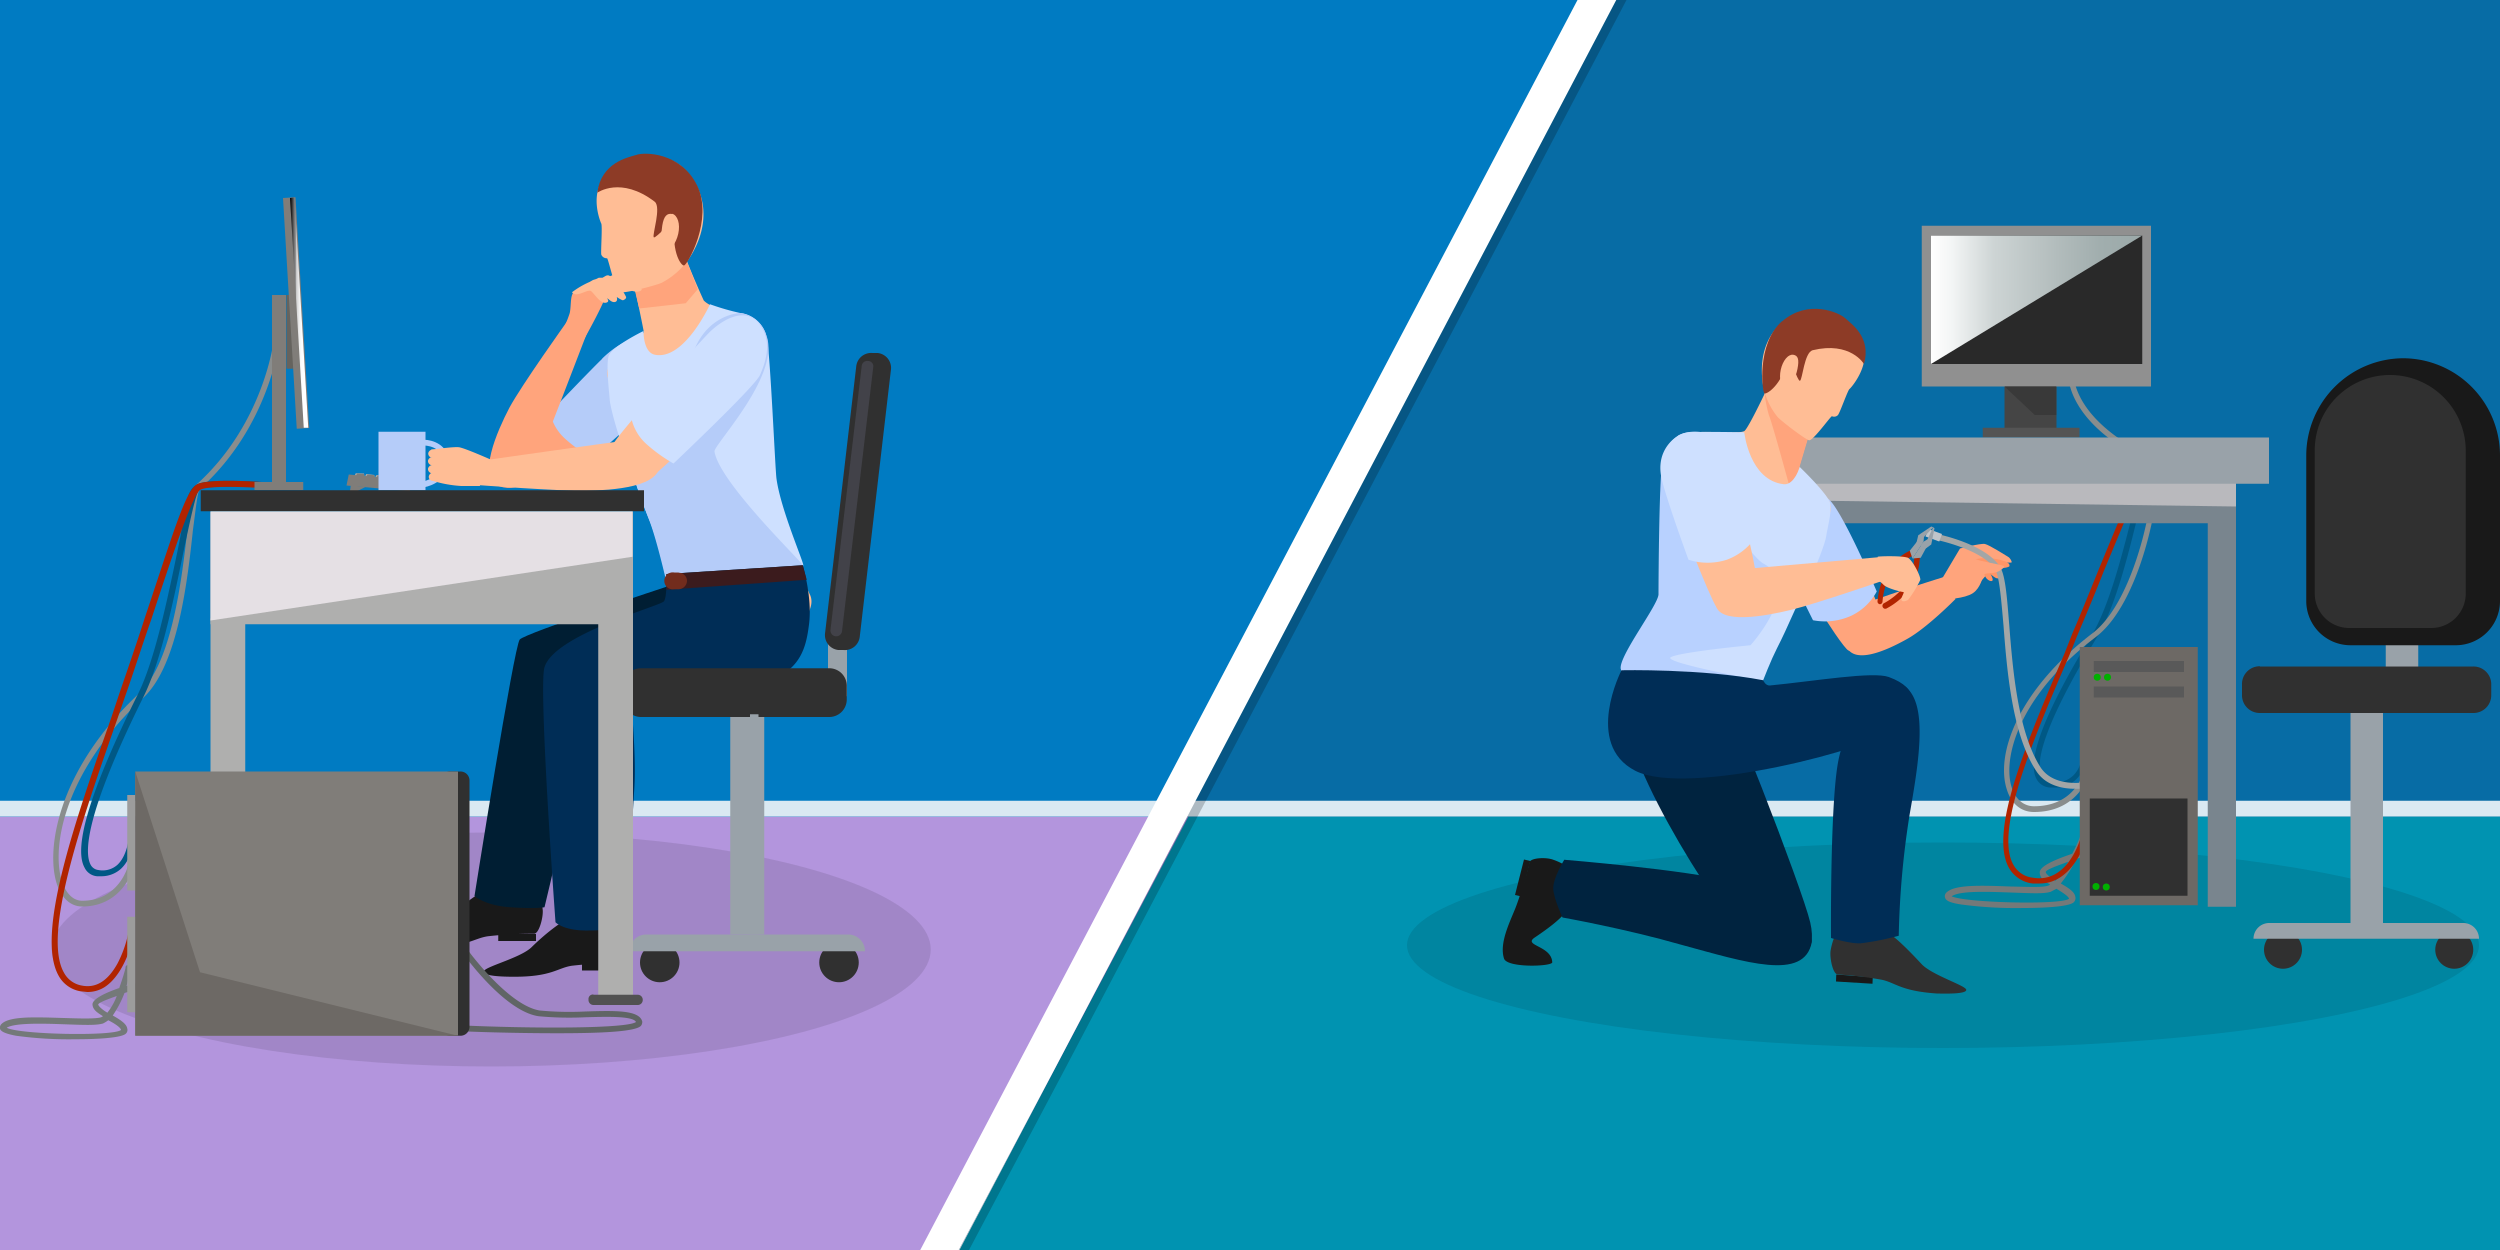 <svg xmlns="http://www.w3.org/2000/svg" viewBox="0 0 1000 500"><rect x="0" y="0" width="1000" height="500" fill="#808080" stroke="none"/><defs><linearGradient id="a" x1="116.1" x2="123.3" y1="741.4" y2="741.4" gradientTransform="translate(0 -616.3)" gradientUnits="userSpaceOnUse"><stop offset="0"/><stop offset=".1" stop-color="#313131"/><stop offset=".2" stop-color="#676767"/><stop offset=".3" stop-color="#959595"/><stop offset=".3" stop-color="#bbb"/><stop offset=".4" stop-color="#d9d9d9"/><stop offset=".5" stop-color="#eee"/><stop offset=".6" stop-color="#fbfbfb"/><stop offset=".7" stop-color="#fff"/></linearGradient><linearGradient id="b" x1="-836.7" x2="-752.2" y1="736.2" y2="736.2" gradientTransform="matrix(-1 0 0 1 20.1 -616.3)" gradientUnits="userSpaceOnUse"><stop offset="0" stop-color="#9ba9a9"/><stop offset=".2" stop-color="#a1aeae"/><stop offset=".4" stop-color="#b2bcbc"/><stop offset=".7" stop-color="#cdd4d4"/><stop offset=".9" stop-color="#f3f5f5"/><stop offset="1" stop-color="#fff"/></linearGradient></defs><title>Computer Professional Job Duties</title><path fill="#007bc2" d="M0 500h383.5l91.9-173.4L383.5 500H1000V0H0v500z"/><path fill="#076ca5" d="M646 0L383.1 500h.4l91.9-173.4L383.5 500H1000V0H646z"/><path fill="#0093b1" d="M475.4 326.6L383.5 500H1000V326.6H475.4z"/><ellipse cx="777.2" cy="378.1" opacity=".1" rx="214.4" ry="41.1"/><path fill="#b395dd" d="M475.4 326.6H0V500h383.5l91.9-173.4z"/><ellipse cx="196.5" cy="379.8" opacity=".1" rx="175.8" ry="46.8"/><path fill="#dae9f2" d="M0 320.3h1000v6.3H0z"/><path fill="#fff" d="M383.8 500l38.6-73.4-38.9 73.4h.3z"/><path d="M635.1 0L372.3 500h15.3l38.9-73.4L650.6 0h-15.5z" opacity=".2"/><path fill="#fff" d="M631 0L368.1 500h15.4l38.9-73.4L646.5 0H631z"/><path fill="#aba9a5" d="M158.8 190.7l-.7 1.4 4.2.3-.1-1.4-3.4-.3z"/><path fill="#807d79" d="M159.3 190.8l-.6 1.3 3.6.3-.1-1.2-2.9-.4z"/><path fill="#aba9a5" d="M154.8 190.3l-.7 1.4 4 .4-.2-1.4-3.1-.4z"/><path fill="#807d79" d="M155.1 190.5l-.5 1.2 3.5.4-.2-1.3-2.8-.3z"/><path fill="#aba9a5" d="M150.6 190l-.8 1.4 4.3.3-.2-1.4-3.3-.3z"/><path fill="#807d79" d="M151.1 190.1l-.5 1.3 3.5.3-.2-1.2-2.8-.4z"/><path fill="#aba9a5" d="M146.5 189.6l-.7 1.4 4 .4-.1-1.4-3.2-.4z"/><path fill="#807d79" d="M147 189.8l-.7 1.2 3.5.4v-1.3l-2.8-.3z"/><path fill="#aba9a5" d="M142.3 189.3l-.7 1.4 4.2.3-.2-1.6-3.3-.1z"/><path fill="#807d79" d="M142.8 189.4l-.5 1.3 3.5.3-.2-1.4-2.8-.2z"/><path fill="#807d79" d="M138.6 194.2l25.3 2.3.9-4.4-25.3-2.3-.9 4.4z"/><path fill="#807d79" d="M140 196.5h2.8l3.5-1.8-6-.5-.3 2.3z"/><path fill="#ffa47c" d="M231.5 154.2C216 170.6 198 179.1 196.3 183s5.3 11.3 8.1 11.8c5.6.9 40.5-25.9 46.7-32.5s13-15.4 5.8-21.2-20 7.6-25.4 13.2z"/><path fill="#b5ccf9" d="M240.9 143.5C236 148.2 220 165 220 165a19.5 19.5 0 0 0 6.5 10.9 61.3 61.3 0 0 0 10.4 7.4s22.9-19.4 25-24 5.5-13.3-.5-20.6-15.7 0-20.6 4.8z"/><path fill="#191919" d="M198.4 353.9s-7.7 2.6-19.3 13.4c-4.6 4.2-18.9 7.5-19 9.3s7.7 2.1 12.1 2.1c15 0 17.3-3.4 23-4.2a160.4 160.4 0 0 1 18.4-1c2 0 3.7-6.4 3.5-9.4a25.8 25.8 0 0 0-3.5-10.8c-.2-.3-15.2.6-15.2.6z"/><path fill="#191919" d="M199.3 373.6h15.1v2.8h-15.1z"/><path fill="#001e33" d="M303.2 227l-36.6 2.6.3 5s-56.7 18.6-59 21.2-18.1 102.6-18.1 102.6 4 3.8 14.3 4.5 13.7 0 13.7 0 15.5-64.1 15.1-72.6 2.8-21.1 2.8-21.1 65.9-3.3 70.3-7.2c25.5-22.4-2.8-35-2.8-35z"/><path fill="#ffa47c" d="M230 116.5c-2.1 1.1-1.4 5.3-2.1 8.7a49.5 49.5 0 0 1-3.5 8.2l6.1 7.8s11-18.8 12.5-24.8-10.8-1-13 .1z"/><path fill="#ffbd95" d="M307.2 189c-.8-13 2.5-51-3.7-57.8s-17.4-6.4-22-11A335.6 335.6 0 0 1 271 94.5l-18.5 13.9s4.8 22.7 5 24.3-12.4 10-14 13.9.6 6.1 1 8.8a56.3 56.3 0 0 0 5.7 24c1 1.5 10.8 28 13 35.7s6.2 39.2 9.7 42.4 21.5 10.2 22.9 9.7 33.5-18 28.2-29.3-15.9-36.2-16.8-48.9z"/><path fill="#191919" d="M232.8 385.2h15.1v3h-15.1z"/><path fill="#191919" d="M231.9 365s-7.8 2.6-19.4 14c-4.6 4.3-18.8 7.7-19 9.6s7.8 2.1 12.2 2.1c15 0 17.2-3.5 23-4.4a156 156 0 0 1 18.3-1c2 0 3.7-6.6 3.5-9.8a27.4 27.4 0 0 0-3.5-11c-.2-.6-15.1.5-15.1.5z"/><path fill="#cee0ff" d="M306.7 134.9a12.3 12.3 0 0 0-10.6-9.7 95.5 95.5 0 0 1-12.1-3.5s-10.2 22.5-22 20.2c-4.8-.9-4.6-9.5-4.6-9.5s-13 6.3-14 10.2.3 14.6.5 17.4 3.3 14.7 7.4 24.7c2.2 5.8 4.5 13.7 8.6 23.6s7.7 28.3 7.7 28.3a40 40 0 0 0 22.7-1.6c14.8-5.1 30.5-8.1 31-8.8s-9-22.2-10.7-34.7c-.5-3-2.5-50.7-3.9-56.6z"/><path fill="#b5ccf9" d="M306.7 134.9a12.8 12.8 0 0 0-10.6-9.7c-.1 0-21 .5-21.4 31.8-.2 26.3-20.3 36.5-20.3 36.5a338 338 0 0 0 5.3 14.6c3.3 8.5 7.7 28.3 7.7 28.3l2.9.6 24.4-3.7c13.2-4.2 26-6.5 26.4-7.2s-33.4-33-35.3-45.5c-.4-2.6 25.8-29.7 21-45.7z"/><path fill="#002d56" d="M294.4 275c25.2-2.3 27.8-14.4 29.2-25.2s-2.5-23.7-2.5-23.7l-54.5 3.5s.3 9-1 10.9-43.8 13.2-47.8 26.4c-2.5 7.8 4.4 102 4.4 102s3.2 3.5 13.2 3.3a65.5 65.5 0 0 0 15.5-1.8s1.8-39.8 2.8-54.7-1.7-36.7-.9-36.7z"/><path fill="#ffa47c" d="M269.9 99.7l-16.4 14.6 2.2 9.1 18.6-2.1 4.8-5.6-6.9-17.5-2.3 1.5z"/><path fill="#ffbd95" d="M242 70.6c-6.2 7.2-2 17.8-1.5 18.8s-.2 10.8 0 12.4a2.3 2.3 0 0 0 2.3 1.5c.5-.1 3.2 13 5.1 13.6s15.5-3 17-3.9a30.4 30.4 0 0 0 13-13.5c4-7.8 6.4-20.1-3.3-31s-27.2-4-32.7 2.1z"/><path fill="#8d3b26" d="M254.4 62c-3.3 1-13.9 3-15.5 15.1 0 0 9.4-6.8 23 3.6 2.7 2.2-1.1 13.3-.4 14.2s9-8.8 8.8-7.6c-2.3 12.7 2 19 3.3 18.9s11.8-18.5 5.3-31.9-21.1-13.6-24.5-12.3z"/><path fill="#ffbd95" d="M268.9 85.6c-2.1-.4-3.4.8-4 4.7s-1 9.4 1.1 9.7 4.4-2.5 5.3-6.5-.3-7.4-2.4-8z"/><path fill="#ffa47c" d="M203.7 163.2c-4.7 9-13.2 28-3.9 31.3s13.2-6 14.5-8.6 21-54 21-54l-8.2-3.7s-18.6 26-23.4 35z"/><path fill="#3b1b1d" d="M266.6 229.6v6.3l56.1-4-1.6-5.8-54.5 3.5z"/><path fill="#722c1d" d="M271.5 229h-1.8a3.4 3.4 0 1 0 0 6.7h1.8a3.5 3.5 0 0 0 3.3-3.3 3.3 3.3 0 0 0-3.3-3.3z"/><path fill="#ffbd95" d="M252.3 112.7a17.5 17.5 0 0 0-6.3-3l-1.8.7c-.3.2-.7-.7-2 0l-1.2.7h-1.5l-1 .5-1.3.4-1.4.8a34 34 0 0 0-7 4.1c1.9 2.5 6.3-1.6 7.7-.4s3.7 5 5.8 4.6.1-2 .7-1.7 1.7 1.7 3 1.4.7-2 .7-2 2.1 1.4 2.5 1.3 1.5-.7 1.2-1.4a23.1 23.1 0 0 0-2.8-4.4 16.7 16.7 0 0 1 4.9 1.9c2.5 1 4 .2 4.2-.4s-3.7-2.6-4.4-3.1zM300.4 129c-9.4-5.4-16.4 5.2-21.9 10.8s-33.8 36-34.6 40.3S255 193 258 192.6s38-35 43.3-43 7-16-1-20.5z"/><path fill="#ffbd95" d="M249.3 176.4c-2.8.2-55.4 7.7-55.4 7.7l-3.2 9.9s33.4 2.5 43.7 2.3 30.8-1.4 29.3-11.3-11.6-8.6-14.4-8.6z"/><path fill="#cee0ff" d="M283.6 133.1c-4.7 4.8-31.1 34-31.1 34A19.5 19.5 0 0 0 259 178a62 62 0 0 0 10.4 7.4S302 154.6 304 150s5.4-13.4-.4-20.6-15.3-1-20 3.7z"/><path fill="#b5ccf9" d="M151.4 172.7h18.8v23.4h-18.8z"/><path fill="#b5ccf9" d="M169.6 175.9v2.3c.3 0 7.4.1 7.4 6.5s-7.6 7.7-7.8 8l.4 2.2c3.3-.5 9.8-3.4 9.8-10.2s-6.5-8.8-9.8-8.8z"/><path fill="#ffbd95" d="M180.5 189h-7.2a1.9 1.9 0 0 0-1.8 1.7 1.7 1.7 0 0 0 1.8 1.7h7.2a1.9 1.9 0 0 0 1.7-1.5 1.7 1.7 0 0 0-1.7-1.8z"/><path fill="#ffbd95" d="M180.3 186h-7.4a1.9 1.9 0 0 0-1.7 1.5 1.7 1.7 0 0 0 1.7 1.8h7.2a1.9 1.9 0 0 0 1.8-1.6 1.6 1.6 0 0 0-1.6-1.8z"/><path fill="#ffbd95" d="M180.1 182.8H173a1.9 1.9 0 0 0-1.8 1.5 1.7 1.7 0 0 0 1.8 1.8h7.2a1.9 1.9 0 0 0 1.8-1.6 1.7 1.7 0 0 0-1.8-1.8z"/><path fill="#ffbd95" d="M180.3 179.8h-7.2a1.9 1.9 0 0 0-1.8 1.5 1.7 1.7 0 0 0 1.8 1.8h7.2a1.9 1.9 0 0 0 1.8-1.6 1.7 1.7 0 0 0-1.8-1.8z"/><path fill="#ffbd95" d="M172.4 180s2.8 3 2.4 5l-1.5 7.4a48.7 48.7 0 0 0 11.2 2h7.4l5-10.3s-11-4.9-13.3-5.2-11.2 1-11.2 1z"/><path fill="#99a2a9" d="M292.1 277.3h13.6v96.5h-13.6zM331.2 251.6h7.6v26.9h-7.6z"/><path fill="#303030" d="M256.4 267.3h75.3a7 7 0 0 1 7 7v5.5a7 7 0 0 1-7 7h-75.3a7 7 0 0 1-7-7v-5.5a7 7 0 0 1 7-7zM351 141.2h-2a6 6 0 0 0-6.5 5.3l-12.5 107a6 6 0 0 0 5.3 6.5h2a6 6 0 0 0 6.6-5.3l12.5-107a6 6 0 0 0-5.3-6.5z"/><path fill="#424249" d="M347.2 144.4a2.2 2.2 0 0 0-2.5 1.9l-12.5 105.6a2.3 2.3 0 1 0 4.6.6l12.5-105.7a2.1 2.1 0 0 0-2.1-2.4z"/><circle cx="263.9" cy="385" r="7.9" fill="#303030"/><circle cx="335.6" cy="385" r="7.9" fill="#303030"/><path fill="#99a2a9" d="M339.5 373.8h-81a6.7 6.7 0 0 0-6.7 6.7H346a6.7 6.7 0 0 0-6.7-6.7zM300 285.7h3.4v88H300z"/><path fill="#afafae" d="M84.2 247.4h13.9V400H84.2zM239.3 247.4h13.9V400h-13.9z"/><path fill="#303030" d="M80.3 196.1h177.3v8.4H80.3z"/><path fill="#afafae" d="M84.2 204.6h169v45.1h-169z"/><path fill="#e5e0e4" d="M84.2 248.2L253 222.7v-18.1H84.2v43.6z"/><path fill="#515151" d="M82.2 397.9H100a2 2 0 0 1 2 2v.1a2 2 0 0 1-2 2H82.2a2 2 0 0 1-1.9-2v-.2a1.8 1.8 0 0 1 2-2zM237.3 397.9h17.8a2 2 0 0 1 2 2v.1a2 2 0 0 1-2 2h-17.8a2 2 0 0 1-1.9-2v-.2a1.8 1.8 0 0 1 2-2z"/><path fill="#898d8d" d="M110.8 135a1.3 1.3 0 0 0-1.3 1c0 .4-4 33.7-31.1 58-1.4 1.2-2.2 6.3-3.4 17.6-2.3 20-6.1 53.5-19.4 65.8-33.4 31.4-37.6 64-32.5 77.2 2.1 5.3 5.6 8 9.8 8 16.4 0 20.6-15.6 20.6-15.6a1.3 1.3 0 0 0-2-1.4 1 1 0 0 0-.3.7c-.1.5-3.8 14-18.3 14-3.3 0-6-2.4-7.7-6.6-5-12.7-.7-44 32-74.5 14-12.8 17.8-47 20-67.4 1-7.4 1.8-15.2 2.7-16.2 27.8-24.8 31.9-59 31.9-59.3a1.2 1.2 0 0 0-1-1.3z"/><path fill="#005885" d="M111.6 193.3c-3-.2-28.7-2.5-33.2.7s-3.6 8.3-7.4 26.4-9 43.7-15.9 57.4c-18.6 37.5-25.9 60.8-21.3 69.2a6.1 6.1 0 0 0 5 3.5h1.9a11.6 11.6 0 0 0 7.7-3c6.4-6 5.8-18.7 5.8-19.2a1.1 1.1 0 0 0-1-1H53a1.3 1.3 0 0 0-1 1.2c0 .2.5 12.2-5 17.4a8.9 8.9 0 0 1-7.7 2.1 4 4 0 0 1-3.1-2.2c-2.3-4.5-2.7-18.9 21.2-67.1 7-14.1 12-38.4 16-58.1 2.5-11.6 5-23.8 6.4-25s21-1.2 31.7-.4a1.3 1.3 0 0 0 1.2-1 1.1 1.1 0 0 0-1-.9z"/><path fill="#b12400" d="M111.6 193.3c-3-.2-28.7-2.5-33.2.7s-9.5 20.4-20.3 52.6c-3.3 10.3-7 21-10.5 31.2l-3 9c-15 42.8-30.3 87-21.2 103.4a12.3 12.3 0 0 0 8.7 6.3l2.8.3a12.7 12.7 0 0 0 7-2c8.4-5.5 11.4-19.8 11.6-20.5a1.1 1.1 0 0 0-1.4-1 1 1 0 0 0-.9.5 46.3 46.3 0 0 1-4.2 11.6c-3.9 7-8.6 10-14.4 8.8a10 10 0 0 1-7-5.1c-8.8-15.3 7.2-61.1 21.3-101.4l3.1-9c3.6-10.2 7-21 10.6-31.2C68.6 223.1 77 198 80 196s21-1.2 31.7-.3a1.3 1.3 0 0 0 1.2-1.1 1.2 1.2 0 0 0-1.3-1.3z"/><path fill="#747979" d="M63.4 390.9l-12.8 3.5 1.9-6.5a1.4 1.4 0 0 0-.4-1.8 1.4 1.4 0 0 0-1.7.3 1.1 1.1 0 0 0-.2.8c-.7 2.8-1.6 5.4-2.5 8-6.3 2.2-10.9 4.6-10.7 6.7s2 3.2 4.2 4.6l-.7.4c-2.3.7-8.4.5-15 .3-10.5-.3-21.4-.9-24.8 2.3a2.1 2.1 0 0 0-.7 2c.4 1.2 2.3 2 6.4 2.8a156.1 156.1 0 0 0 24 1.4c9.8 0 18.6-.7 20-2.3a2 2 0 0 0 .5-2c-.3-1.9-2.8-3.5-5.8-5.2a43.4 43.4 0 0 0 4.7-9c4.5-1.4 9.6-3 14.5-4a1.3 1.3 0 0 0 .3-1.8 1 1 0 0 0-.8-.6zm-15 21.1c-3.3 2.6-40.8 1.8-45.7-.9 3.1-2 14.4-1.7 22.7-1.4s13 .5 15.8-.3a12.8 12.8 0 0 0 2.1-1.3c2 1 5 2.8 5.1 3.9zm-5.4-6.9c-1.8-1-3.5-2.5-3.7-3.2s3.2-2 7.4-3.5A24.2 24.2 0 0 1 43 405z"/><path fill="#606565" d="M234 404.6a126.3 126.3 0 0 1-18.1-.4c-12.4-2-28-23.2-28.2-23.4a1.2 1.2 0 0 0-1.6-.7 1.2 1.2 0 0 0-.7 1.6c0 .2.2.3.4.5.7.9 16.3 22.4 29.7 24.3a132.1 132.1 0 0 0 18.7.4c8-.2 19-.6 20.2 1.9-3.5 2.6-39.8 2.8-73.4 1.2a1.1 1.1 0 1 0-.2 2.3c6.2.4 24.9 1 42.1 1s31.4-.6 33.5-3a2.5 2.5 0 0 0 .5-1.7c-1.2-4.6-10.7-4.4-22.9-4z"/><path fill="#303030" d="M180.1 308.6h4a3.6 3.6 0 0 1 3.7 3.7v98.3a3.6 3.6 0 0 1-3.7 3.7h-4a3.6 3.6 0 0 1-3.7-3.7v-98.3a3.6 3.6 0 0 1 3.7-3.7z"/><path fill="#807d79" d="M54.1 308.6h129.1v105.6H54.1z"/><path fill="#9c9c9c" d="M50.9 318h3.2v38.2h-3.2zM50.9 366.7h3.2v38.2h-3.2z"/><path fill="#6d6965" d="M54.1 308.6v105.7h129L80 388.9l-25.9-80.3z"/><path fill="#807d79" d="M108.8 118h5.6v74.8h-5.6zM101.8 192.8h19.5v3.2h-19.5z"/><path fill="#65635e" d="M114.6 118v29.5h3l-1.9-29.5h-1.1z"/><path fill="#807d79" d="M113.2 79.2l5-.3 5.5 92.3-5 .3z"/><path fill="url(#a)" d="M116 79.2l5.5 91.9h1.8L117.8 79l-1.8.2z"/><path fill="#005885" d="M853 205.6c3.5-14 5.3-21 7.6-22.1s31-.8 34-.6a1.1 1.1 0 0 1 1 1v.2a1.1 1.1 0 0 1-1 1.1h-.2c-11.4-.9-29.8-1.4-32.7.4s-4 11.4-6.6 20.7c-4 16.4-9.1 36.8-16.3 48.6-23.8 39.1-24.2 51.4-22.2 55.5a4.3 4.3 0 0 0 3.7 2.5 10.6 10.6 0 0 0 9-2.7c4.7-4.6 4.2-13.6 4.2-13.7a1.3 1.3 0 0 1 .9-1.3 1.3 1.3 0 0 1 1.2 1.1c0 .3.5 10-5 15.3a11.5 11.5 0 0 1-8.7 3.4h-2a6.5 6.5 0 0 1-5.4-3.6c-3.9-7.7 3.7-27 22.3-57.5 7-11.8 12.3-32.9 16.2-48.3z"/><path fill="#747979" d="M778.7 356.9a2 2 0 0 0-.7 2.1c.3 1 1.2 2 6.5 2.8a164.3 164.3 0 0 0 24.7 1.4c10 0 19-.7 20.4-2.4a2.3 2.3 0 0 0 .5-2.2c-.3-1.9-2.8-3.5-5.8-5.2a52.8 52.8 0 0 0 6.3-9.9l13-3.7a1.3 1.3 0 0 0 .4-1.8 1 1 0 0 0-.9-.5l-10.9 3a47.6 47.6 0 0 0 2.5-5.8 1.3 1.3 0 0 0-1-1.6 1.2 1.2 0 0 0-1.3.7 78.7 78.7 0 0 1-3.5 7.7c-7.4 2.5-13.2 5.1-13 7.6s1.9 3.2 4.2 4.8l-.7.3c-2.3.9-8.6.5-15.3.4-10.8-.4-22-.9-25.4 2.3zm43.5-4.6c-1.8-1.2-3.7-2.5-3.9-3.4s4-2.4 9-4.2a52.1 52.1 0 0 1-5.1 7.6zm-41.5 6.2c3.3-2.3 14.7-1.8 23.4-1.5s13.4.6 16.2-.3l2.3-1.2c1.9 1.2 4.9 3 5 4-3.3 2.6-41.8 1.6-47-1z"/><path fill="#898d8d" d="M837 253.3c15-11.4 23-44.9 24-60.2.3-6.7-.5-7.7-.5-7.7-36-17-33.3-37-33.3-37.9.2-.5.7-1 1.2-.9s1 .8 1 1.3c0 .2-2.6 19 32 35.4.8.5 1.3 1.6 1.7 3.8 1.2 11.7-6.9 54.3-24.9 67.8-31.5 24-37.3 49.3-33.4 60.4 1.6 4.6 4.8 7.2 8.8 7.2 15 0 18.8-11.2 19-11.6a1.2 1.2 0 0 1 1.4-.7 1.2 1.2 0 0 1 .7 1.4c0 .2-4.4 13.2-21.1 13.2-5 0-9-3.1-10.8-8.8-4.7-13.9 4-39.6 34.2-62.7z"/><path fill="#b12400" d="M828.9 253.5c3.7-8.6 7.2-17.4 10.7-26 11.1-27 17.5-42.3 20.8-44.2s31-.7 34-.6a1.1 1.1 0 0 1 1 1.1v.2a1.1 1.1 0 0 1-1 1h-.2c-11.4-.8-29.7-1.3-32.7.4s-11.5 22.7-20 43.1c-3.4 8.7-7.1 17.5-10.7 26l-3.1 7.7c-14.1 32.7-30 70-22.4 83.6a10.1 10.1 0 0 0 8 5.3c14.2 2.3 19.1-16.2 19.3-17.1a1.2 1.2 0 0 1 2.3.5c0 .2-5 18.9-19 18.9H813a12.6 12.6 0 0 1-9.5-6.4c-8-14.6 7.4-50.7 22.3-85.6z"/><path fill="#454545" d="M801.8 112.3h20.8v62h-20.8z"/><path fill="#545454" d="M793.1 171.1h38.7v3.9h-38.7z"/><path fill="#909090" d="M768.7 90.3h91.7v64.3h-91.7z"/><path fill="#292929" d="M772.4 94.2h84.5v51.4h-84.5z"/><path fill="#393939" d="M822.5 166h-8.6l-12.1-11.4h20.7V166z"/><path fill="url(#b)" d="M772.4 145.6V94.2h84.5l-84.5 51.4z"/><path fill="#79858e" d="M883.1 179.4h11.3v183.3h-11.3zM685.6 180.5h11.3v183.1h-11.3z"/><path fill="#79858e" d="M688 179.4h204.1v29.9H688z"/><path fill="#b9b9bd" d="M894.4 202.6l-208.8-2.9v-6.9h208.8v9.8z"/><path fill="#99a2a9" d="M672 175h235.6v18.5H672z"/><path fill="#ffa47c" d="M746.3 241.2a766.5 766.5 0 0 1 32.2-10.7l3.7 9.1S771 251 763 255.5s-21.9 11-24.7 2.4 5.7-15.8 8.1-16.7z"/><path fill="#191919" d="M606 358l3.6-14.2 2.5.6-3.5 14.2z"/><path fill="#191919" d="M611.8 344.9c.5-1.8 6.7-2.1 9.5-1a24 24 0 0 1 9.2 5.7c.3.6-3.9 14.3-3.9 14.3s0 2.6-12.7 11.1c-4.9 3.3 6.7 3.2 7 9.9.2 1.7-18.1 2.4-19.3-1.5-2.1-6.6 3-15.8 5-21.3a161 161 0 0 0 5.2-17.2z"/><path fill="#00233f" d="M685 269.5c3.6 2.5 36 86.1 39.1 99.5s-5 16.6-16.2 14.6-54.2-70.4-56.8-93.6 34-20.5 34-20.5z"/><path fill="#00233f" d="M693.1 352.8c18.5 4.8 32.4 18.8 31.6 24.1-3 15.7-26.4 8-52.2 1C650.3 371.5 625 367 625 367s-3.5-7.4-3.7-11.5 4.4-11.6 4.4-11.6 49 4 67.4 8.8z"/><path fill="#ffa47c" d="M715.7 193.8c10-3 15.7 5.3 19.4 11.7s19.2 42.4 19 46.4-11.8 9.4-14.7 8.3-26.7-39.8-29.7-47.9-2.5-15.8 6-18.5z"/><path fill="#b8d1ff" d="M715.9 199.1c3.5-2.8 9.7-3.3 15.1.2s19.7 37.3 19.7 37.3a22.6 22.6 0 0 1-10.2 9.7 25.4 25.4 0 0 1-15.3 1.8s-10.6-21-14-30.5 1.3-15.7 4.7-18.5z"/><path fill="#ffbd95" d="M666.8 236.4c1.9-12.3-3.7-54 2.8-60.2s22.1-1.7 28-3.7c1.7-.5 12.5-24 12.5-24l16.5 15s-6.5 21.4-6.9 23 11 10.7 12.2 14.6-1 5.8-1.6 8.3a54.8 54.8 0 0 1-7.7 22.5c-1.1 1.6-12.9 26-15.7 33.3s-12.2 36.2-15.7 38.9-17.6 4.6-18.8 4-31.9-23.7-25.7-34.1 18.1-25.2 20-37.6z"/><path fill="#ffa47c" d="M716.6 197.5s-7.8-28.7-9-31.3a52.6 52.6 0 0 1-1.8-9.2l17.8 17z"/><path fill="#cee0ff" d="M665.5 182.2c2-5.4 5.5-9 10.4-9.3s21.8 0 21.8 0 2 19.3 15.9 20.8c4.2.3 6.3-6.9 6.3-6.9s11.5 11 12.2 14.6-1.3 10.4-1.6 13-4.4 13.7-9.3 22.9c-2.9 5.3-5.7 12.8-10.4 22s-11.3 28.5-11.3 28.5-8-2.8-19.7-8.3-30.8-10.7-31.4-11.4 14.7-26.9 15.2-29.4 0-51 2-56.5z"/><path fill="#b8d1ff" d="M665.2 183.4c1.5-4.4 14.7-9.3 14.7-9.3a28 28 0 0 0 0 14.3c2 7.7 20.3 34.1 25.4 37 16.6 8.8-5.1 32.7-5.1 32.7s-28.4 2.7-31.9 4.8 36.8 9.5 36.8 9.5-55.8.2-56.8-4.8 15.1-25.7 15.1-29.9.2-49.8 1.8-54.3z"/><path fill="#ffbd95" d="M718.9 125.3c12.3-5.6 24.3 6.6 26.5 14s-4.9 15.8-5.6 16.3-3.7 9.2-4.6 10.4a2.1 2.1 0 0 1-2.4.5c-.4-.3-7.6 10-9.2 9.6s-12-8.3-12.8-9.6a27.9 27.9 0 0 1-6-16.3c-.5-8 1.6-19.2 14-24.8z"/><path fill="#8d3b26" d="M712.9 128.5c10.4-9 22.7-3.5 25.2-1.2s10.5 7.6 7.5 18.3c0 0-5.4-9.2-20.6-5.5-3.3 1-4 11.7-5 12.2s-4.3-10.8-4.5-9.7c-2.6 11.6-8.8 15.1-9.7 14.8s-3.3-19.9 7-28.9z"/><path fill="#ffbd95" d="M717.3 141.9c2 .3 2.4 2 1.7 5.6s-2.8 8.1-4.7 7.8-2.8-3.7-2-7.4 3-6.3 5-6z"/><path fill="#191919" d="M749.1 390.9l-.1 2.6-14.6-.9.1-2.8 14.6 1.1z"/><path fill="#303030" d="M736.3 370.3c.3-.6 19.5 3.3 19.5 3.3s2.5.9 12.9 12.1c4.2 4.4 17.6 8.5 17.8 10.2s-7.6 1.6-11.8 1.5c-14.5-1-16.4-4.3-22-5.5a146.5 146.5 0 0 0-17.6-2.1c-2-.2-3.2-6.5-2.9-9.3a25.7 25.7 0 0 1 4-10.3z"/><path fill="#002d56" d="M705.3 272.2s.9 2.1 2.6 2c18.3-1.8 41.2-5.7 47.6-3.4 12.8 4.7 10.7 12 3 20.2s-83.7 28-104.4 17.3-5.5-40.2-5.5-40.2 32.2-.7 56.7 4z"/><path fill="#002d56" d="M756.2 272.5c16 1.4 12.3 27 7.7 53a348.4 348.4 0 0 0-4.4 48.8 109.3 109.3 0 0 1-15 3c-3.8.4-12.1-2.1-12.1-2.1s-.4-50.2 2.6-69 15.9-34.2 21.2-33.7z"/><path fill="#ffbd95" d="M675.9 174.1c10.4-1 14.6 8.1 17 15s11.4 45.3 10.5 49.1-8.8 11.8-16.8 4.6c-2-2-18.3-42.8-19.9-51.4s.4-16.4 9.2-17.3z"/><path fill="#ffbd95" d="M698.8 227.5l52.5-4.6 1.5 9.5s-27 9.3-36.6 11.6-29.2 6.2-30-2.6 9.8-13.8 12.6-14z"/><path fill="#cee0ff" d="M671.1 174.3c3.7-2.3 11.8-2.5 17 1.6s13.7 39.6 13.7 39.6a23.8 23.8 0 0 1-11.1 8.4 25.2 25.2 0 0 1-15.3 0s-8.1-22-10.6-31.8 2.7-15.5 6.4-17.8z"/><path fill="#ffa47c" d="M794 217.6c1.8.4 8.3 4.6 9.2 5.1s1.7 2 1.4 2.3-4.4-.9-8 2.8-6 7.2-8.6 8.8c-6 3.5-13.2-1.7-13.2-1.7l9.2-15.5s8.3-2.2 10-1.8z"/><path fill="#ff9566" d="M796.9 223.4a22.4 22.4 0 0 1 4.7 1c1 .2 2.6 1.1 2.1 2.2a5.6 5.6 0 0 1-3.3.5 14.9 14.9 0 0 0-4-1 34.7 34.7 0 0 0-6 1s-.6-3.2.3-3.5a18 18 0 0 1 6.1-.2z"/><path fill="#ff9566" d="M790.2 224a30.3 30.3 0 0 1 5.2 1.5 9.7 9.7 0 0 1 3.6 3c.5.7 1.7 2.1.7 2.7s-2.3-.6-3.2-1.3-1.2-1.7-2.3-2a30.2 30.2 0 0 0-5.6-.8s.5-3 1.6-3.2z"/><path fill="#ff9566" d="M789.8 225a19 19 0 0 1 4.2 2.1 6.9 6.9 0 0 1 2.5 3c.3.7 1 2.1.2 2.3s-2-.7-2.5-1.6-.7-1.6-1.6-2.1a34.5 34.5 0 0 0-4.6-1.4s1-2.5 1.8-2.3z"/><path fill="#a3a6a6" d="M774.7 213.6c.8.1 20.2 4.2 25.5 13.5 2 3.5 2.6 12 3.5 22.9 1.4 18 3.5 42.8 12.5 56.9 5.3 8.2 17.6 6 17.8 6a1.2 1.2 0 0 1 .5 2.3 21.8 21.8 0 0 1-4.7.3c-4.6 0-11.7-1.2-15.5-7.4-9.4-14.6-11.5-39.6-12.9-57.9-.9-10.2-1.6-18.8-3.1-22-4.6-8.3-23.8-12.3-24-12.3a1.3 1.3 0 0 1-.3-2.5 1 1 0 0 1 .7.2z"/><path fill="#ffa47c" d="M783.8 228.5s5.7-5.3 6.9-4.7 9 2 9.9 2.3 2 .3-.4 2-5.8.8-6.5 1.7-1.4 5.4-4.6 7.5-11 2.7-12 2 3.9-9.9 6.7-10.8z"/><path fill="#c0c5ca" d="M770.2 214.6l1.1-3 5.5 2-1.1 3z"/><path fill="#b12400" d="M762.5 233.6a22.4 22.4 0 0 0 3.2-10.5 1.1 1.1 0 0 1 1-1h.2a1.3 1.3 0 0 1 1 1.1 23.4 23.4 0 0 1-3.6 11.8 28.5 28.5 0 0 1-9.9 8.5h-.5a1.2 1.2 0 0 1-.9-1.4 1.4 1.4 0 0 1 .4-.7 27.8 27.8 0 0 0 9.1-7.8z"/><path fill="#99a2a9" d="M770.8 218.5l-2.5 4.6-3.3.3 4-6.1 1.8 1.2z"/><path fill="#99a2a9" d="M771 215.7l2.3-4.8.5.4-1.3 6.5-2.2 1.6-2-1.3 1.1-1.4 1.6-1z"/><path fill="#b12400" d="M764.1 220.3a1.4 1.4 0 0 1 1.6.5 1.3 1.3 0 0 1-.7 1.6 22 22 0 0 0-8.5 7 25.6 25.6 0 0 0-3.5 11.3 1.1 1.1 0 0 1-1 1 1.1 1.1 0 0 1-1-1v-.2a27.6 27.6 0 0 1 4-12.3 22.1 22.1 0 0 1 9.1-8z"/><path fill="#99a2a9" d="M769 217.3l-4 6.1-1.1-3.1 3.4-4.3 1.7 1.3z"/><path fill="#99a2a9" d="M772.5 210.6l.8.3-3.7 3.9-.2 1.9-1.1 1.4-1.7-1 .7-3 5.2-3.5z"/><path fill="#ffbd95" d="M763 223c2.2 1.1 5.5 8 5.1 9a44.8 44.8 0 0 1-4.9 8c-.7.3-2.3 1-2.6 0s1.4-3.2.7-3.2-6.3-1.4-7.8-2.8a12.5 12.5 0 0 0-3-2.3l.6-9c0-.2 9.7-.5 12 .4z"/><path fill="#99a2a9" d="M954.3 256.9h13v10.2h-13zM940.2 276.9h13v92.3h-13z"/><circle cx="913.2" cy="379.9" r="7.6" fill="#303030"/><circle cx="981.7" cy="379.9" r="7.6" fill="#303030"/><path fill="#99a2a9" d="M907.8 369.2h77.4a6.3 6.3 0 0 1 6.4 6.3h-90.2a6.3 6.3 0 0 1 6.4-6.3z"/><path fill="#99a2a9" d="M947.7 285h3.4v84.3h-3.4z"/><path fill="#303030" d="M904 266.6h85.3a7.1 7.1 0 0 1 7.2 7.2v4.2a7.1 7.1 0 0 1-7.2 7.2H904a7.1 7.1 0 0 1-7.2-7.2v-4.2a7.1 7.1 0 0 1 7.2-7.3z"/><path fill="#191919" d="M961.3 143.3a39 39 0 0 0-38.8 38.7v58.5a17.7 17.7 0 0 0 17.7 17.6h42.2a17.7 17.7 0 0 0 17.6-17.6V182a38.9 38.9 0 0 0-38.7-38.7z"/><path fill="#303030" d="M956 150a30.3 30.3 0 0 1 30.3 30.3v57.2a13.8 13.8 0 0 1-13.7 13.7h-33a13.8 13.8 0 0 1-13.7-13.7v-57.2A30.1 30.1 0 0 1 956 150z"/><path fill="#6d6965" d="M831.9 258.8h47.2v103.3h-47.2z"/><path fill="#303030" d="M835.9 319.4H875v38.9h-39.1z"/><path fill="#595959" d="M837.5 264.4h36.1v4.4h-36.1zM837.5 274.6h36.1v4.4h-36.1z"/><circle cx="838.9" cy="270.9" r="1.4" fill="#00b000"/><circle cx="843" cy="270.9" r="1.4" fill="#00b000"/><circle cx="838.4" cy="354.6" r="1.4" fill="#00b000"/><circle cx="842.5" cy="354.8" r="1.4" fill="#00b000"/></svg>